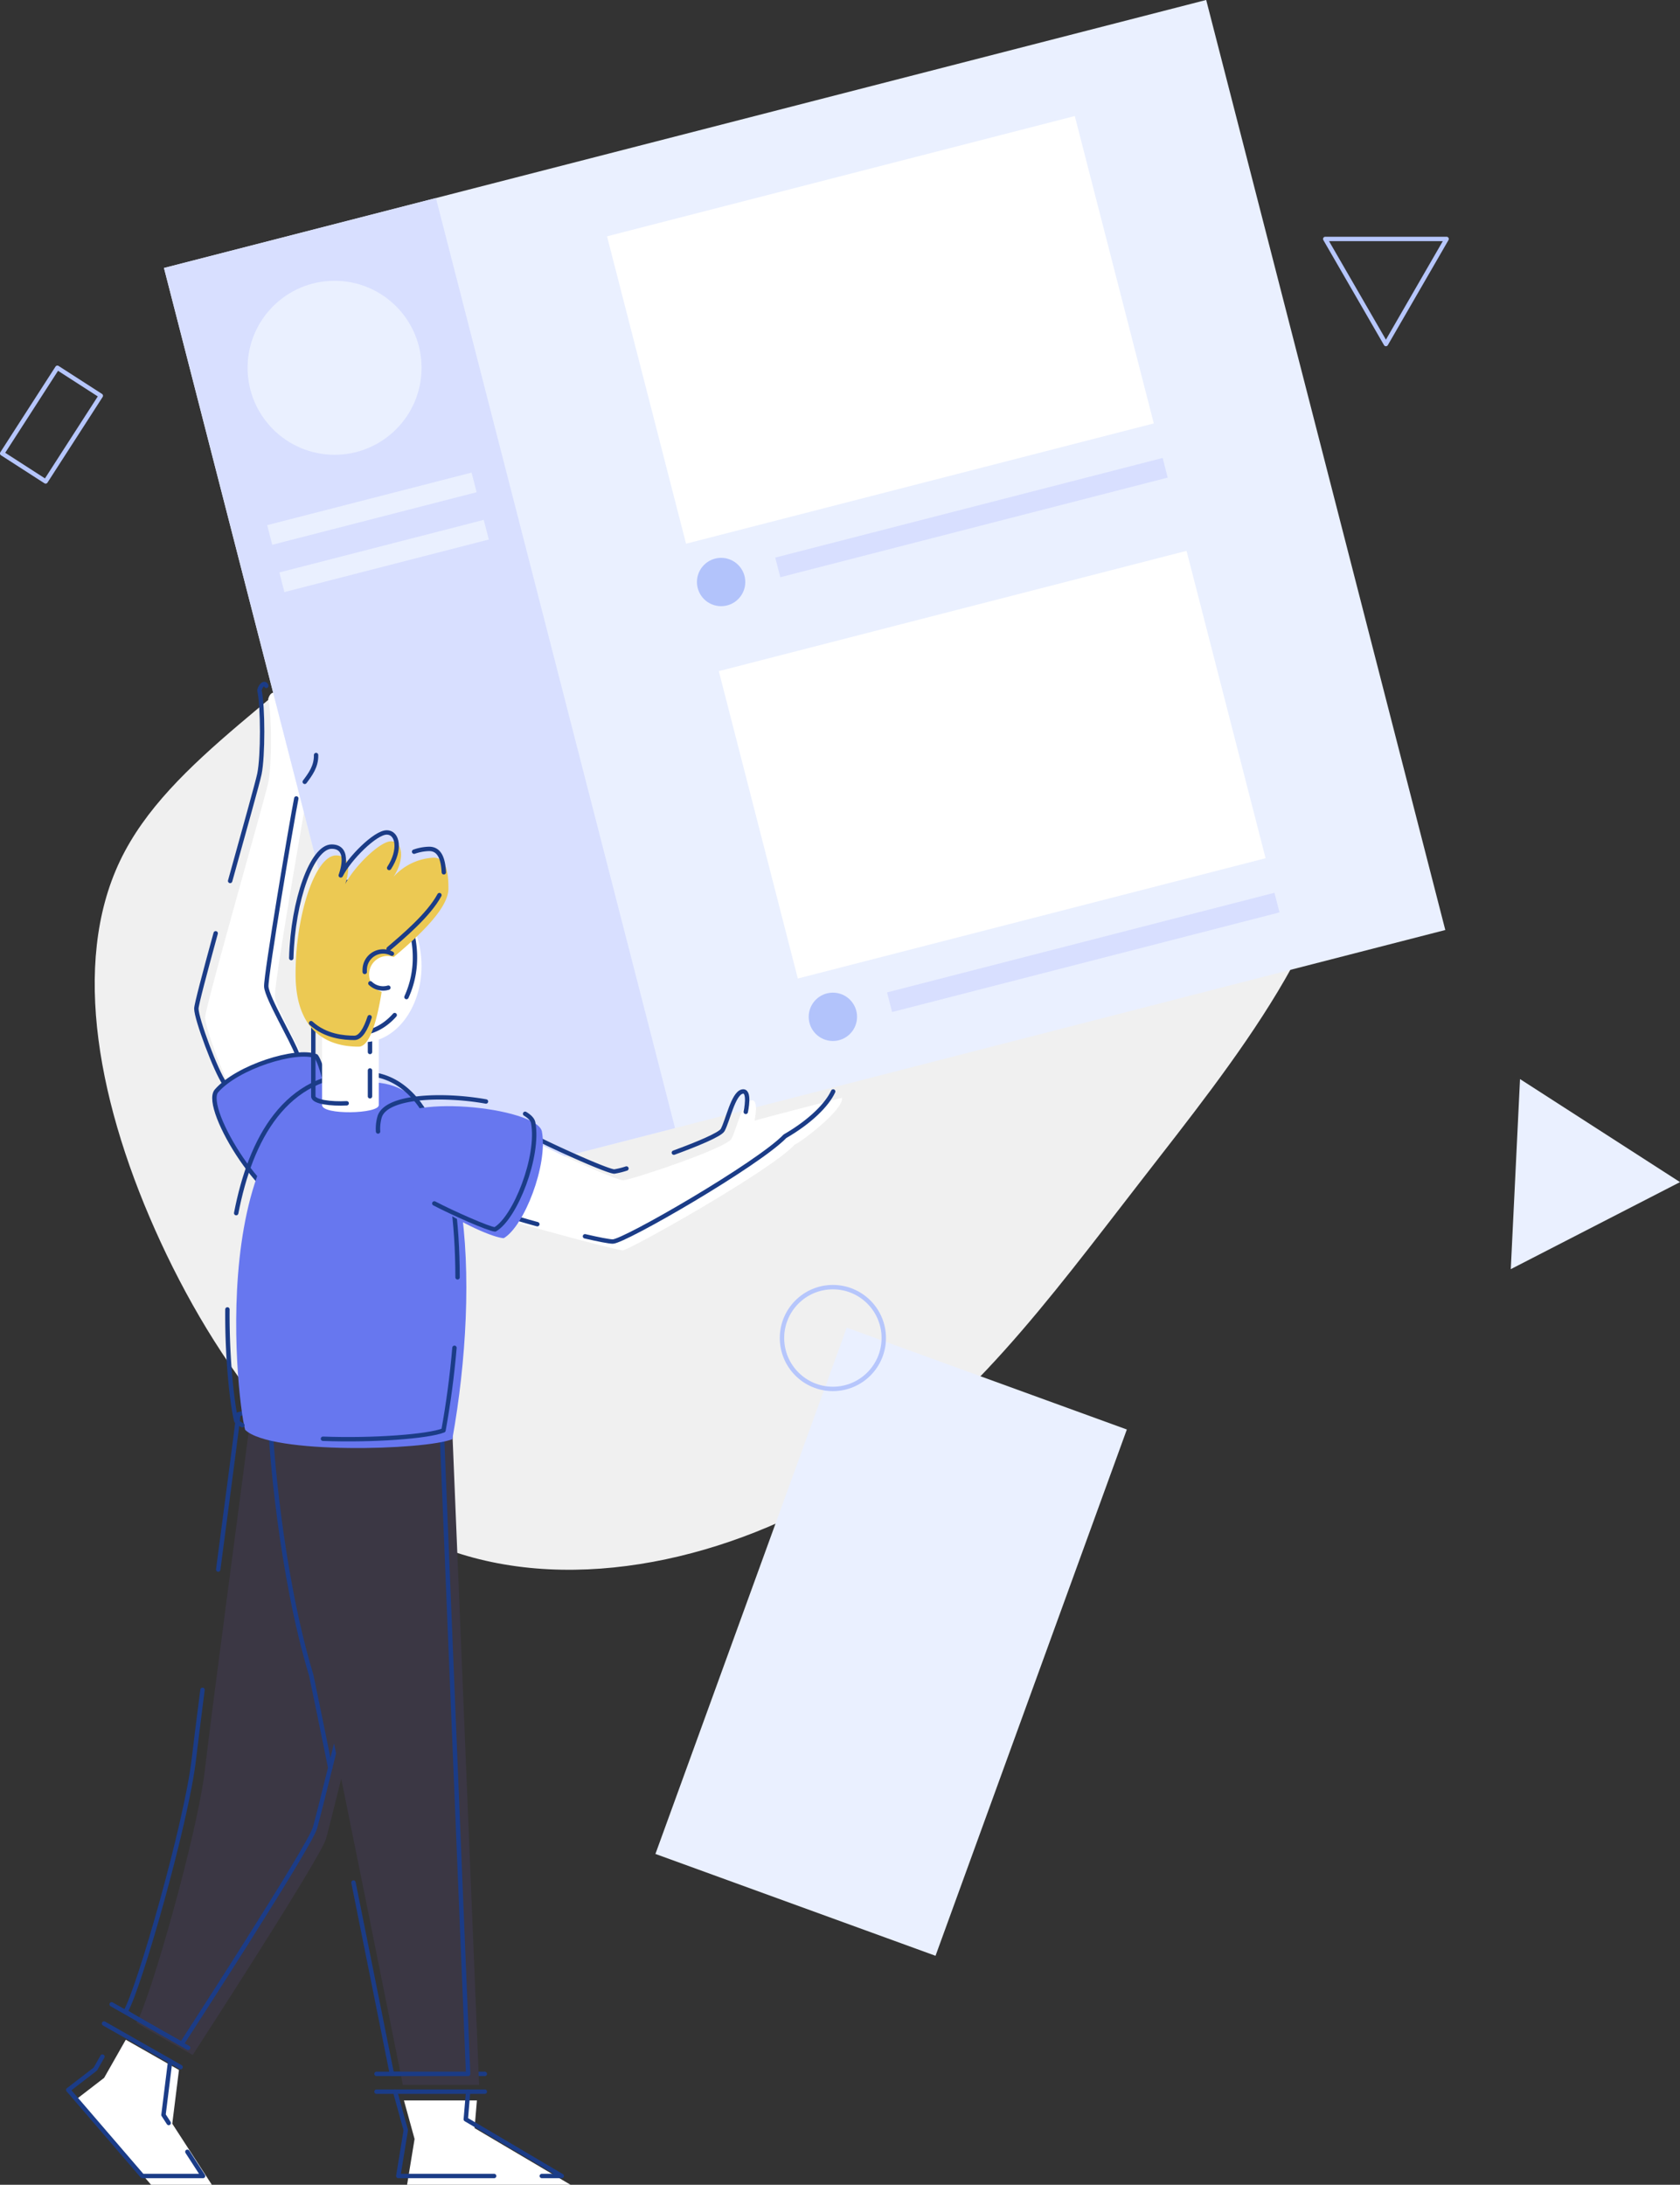 <?xml version="1.0" encoding="UTF-8" standalone="no"?>
<svg
   viewBox="0 0 764.64 994.24"
   version="1.1"
   id="svg46"
   sodipodi:docname="drawkit-grape-pack-illustration-12.svg"
   inkscape:version="1.4 (86a8ad7, 2024-10-11)"
   xmlns:inkscape="http://www.inkscape.org/namespaces/inkscape"
   xmlns:sodipodi="http://sodipodi.sourceforge.net/DTD/sodipodi-0.dtd"
   xmlns="http://www.w3.org/2000/svg"
   xmlns:svg="http://www.w3.org/2000/svg">
  <rect x="0" y="0" width="764.64" height="994.24" fill="#333333" stroke="none"/>
  <sodipodi:namedview
     id="namedview46"
     pagecolor="#ffffff"
     bordercolor="#000000"
     borderopacity="0.25"
     inkscape:showpageshadow="2"
     inkscape:pageopacity="0.0"
     inkscape:pagecheckerboard="0"
     inkscape:deskcolor="#d1d1d1"
     inkscape:zoom="0.76943194"
     inkscape:cx="382.7499"
     inkscape:cy="497.12"
     inkscape:window-width="2560"
     inkscape:window-height="1009"
     inkscape:window-x="-8"
     inkscape:window-y="-8"
     inkscape:window-maximized="1"
     inkscape:current-layer="vector" />
  <defs
     id="defs1">
    <style
       id="style1">.cls-1{fill:#3b3744;}.cls-2{fill:#f0f0f0;}.cls-3{fill:#fff;}.cls-10,.cls-4{fill:none;stroke-linecap:round;stroke-linejoin:round;stroke-width:2px;}.cls-4{stroke:#1b3c87;}.cls-5{fill:#eaf0ff;}.cls-6{fill:#d8dfff;}.cls-7{fill:#b2c3fb;}.cls-8{fill:#46dbc9;}.cls-9{fill:#ecc953;}.cls-10{stroke:#b6c6fc;}</style>
  </defs>
  <title
     id="title1">drawkit-grape-pack-illustration-12</title>
  <g
     id="Layer_2"
     data-name="Layer 2">
    <g
       id="vector">
      <path
         class="cls-1"
         d="M113.52,648.59c-.85,8.29-16.94,127.88-20.27,156.86S68.31,910,62.14,920.48c6.45,4,25.57,14.68,25.57,14.68s58.28-89.8,60.66-98.35,12.51-49.89,12.51-49.89L146.94,640.59Z"
         id="path1" />
      <path
         class="cls-2"
         d="M510.68,180.67c59.06,50.44,104.61,116,102.6,178.75s-51.44,123.14-94.12,178.17S440.42,642.05,386.83,675.53,262.25,726,204.35,705.41,101.61,626.82,73.16,565.32,32.21,438.73,54.63,391.75s79.74-76,127.59-128.31S268.57,135.13,324,115,451.77,130.24,510.68,180.67Z"
         id="path2" />
      <path
         class="cls-3"
         d="M106.18,497c-3.92-5.52-12.81-29.3-12.81-34s27-98.8,28.7-106.8,1.65-30.63,0-38.08c.72-2.78,2.63-3.68,3.13-2,1.31,1.06,8.76,5.53,8.76,5.53s17.42,24,13.53,29.42a88.08,88.08,0,0,0-8.33,13.68c-.94,6.05-14.69,84-14,89s14.54,30.21,14.9,32C137.07,487.34,107.94,498.85,106.18,497Z"
         id="path3" />
      <path
         class="cls-4"
         d="M104.75,400.9c6.41-23.07,12.56-45,13.32-48.7,1.65-8,1.65-30.63,0-38.08.72-2.78,2.63-3.68,3.13-2"
         id="path4" />
      <path
         class="cls-4"
         d="M102.18,493c-3.92-5.52-12.81-29.3-12.81-34,0-1.77,3.88-16.38,8.79-34.28"
         id="path5" />
      <rect
         class="cls-5"
         x="121.32"
         y="54.1"
         width="489.79"
         height="437.01"
         transform="translate(-56.34 99.77) rotate(-14.42)"
         id="rect5" />
      <rect
         class="cls-6"
         x="127.02"
         y="99.16"
         width="127.8"
         height="437.01"
         transform="translate(-73.08 57.54) rotate(-14.42)"
         id="rect6" />
      <circle
         class="cls-5"
         cx="152.28"
         cy="167.37"
         r="39.59"
         id="circle6" />
      <rect
         class="cls-5"
         x="121.24"
         y="226.88"
         width="96.05"
         height="9.23"
         transform="translate(-52.31 49.44) rotate(-14.42)"
         id="rect7" />
      <rect
         class="cls-5"
         x="126.78"
         y="248.41"
         width="96.05"
         height="9.23"
         transform="translate(-57.5 51.49) rotate(-14.42)"
         id="rect8" />
      <circle
         class="cls-7"
         cx="328.21"
         cy="264.86"
         r="11"
         id="circle8" />
      <rect
         class="cls-6"
         x="351.13"
         y="230.94"
         width="182.06"
         height="9.23"
         transform="translate(-44.73 117.52) rotate(-14.42)"
         id="rect9" />
      <rect
         class="cls-3"
         x="290.8"
         y="77.92"
         width="219.82"
         height="144.43"
         transform="translate(-24.76 104.5) rotate(-14.42)"
         id="rect10" />
      <circle
         class="cls-7"
         cx="379.08"
         cy="462.73"
         r="11"
         id="circle10" />
      <rect
         class="cls-6"
         x="402"
         y="428.82"
         width="182.06"
         height="9.23"
         transform="translate(-92.39 136.41) rotate(-14.42)"
         id="rect11" />
      <rect
         class="cls-3"
         x="341.67"
         y="275.79"
         width="219.82"
         height="144.43"
         transform="translate(-72.43 123.4) rotate(-14.42)"
         id="rect12" />
      <polyline
         class="cls-3"
         points="57.25 928.22 47.4 945.57 35.07 955.07 68.77 994.24 96.42 994.24 78.41 966.44 81.45 941.99"
         id="polyline12" />
      <polyline
         class="cls-3"
         points="183.85 955.86 188.69 973.4 185.28 994.24 259.68 994.24 216 968.45 217.06 955.86"
         id="polyline13" />
      <path
         class="cls-4"
         d="M92.17,769c-1.74,13.58-3.16,24.86-3.92,31.45-3.32,29-24.94,104.58-31.11,115,6.45,4,25.57,14.68,25.57,14.68s58.28-89.8,60.66-98.35,12.51-49.89,12.51-49.89L141.94,635.59l-33.42,8c-.42,4.15-4.66,36.12-9.2,70.67"
         id="path13" />
      <line
         class="cls-4"
         x1="171.36"
         y1="943.77"
         x2="220.67"
         y2="943.77"
         id="line13" />
      <line
         class="cls-4"
         x1="171.36"
         y1="951.86"
         x2="220.67"
         y2="951.86"
         id="line14" />
      <polyline
         class="cls-4"
         points="246.6 990.24 255.68 990.24 212 964.45 213.06 951.86"
         id="polyline14" />
      <polyline
         class="cls-4"
         points="179.85 951.86 184.69 969.4 181.28 990.24 224.91 990.24"
         id="polyline15" />
      <line
         class="cls-4"
         x1="50.81"
         y1="912.12"
         x2="85.64"
         y2="931.93"
         id="line15" />
      <line
         class="cls-4"
         x1="47.35"
         y1="920.86"
         x2="82.19"
         y2="940.68"
         id="line16" />
      <polyline
         class="cls-4"
         points="76.79 966.12 74.41 962.44 77.45 937.99"
         id="polyline16" />
      <polyline
         class="cls-4"
         points="46.62 935.89 43.4 941.57 31.07 951.07 64.77 990.24 92.42 990.24 85.28 979.22"
         id="polyline17" />
      <path
         class="cls-1"
         d="M128.26,655.84c0,5,4.16,64.44,18.4,111.5,9.41,44.94,36.7,181.43,36.7,181.43h34.7l-12.49-304.9Z"
         id="path17" />
      <path
         class="cls-4"
         d="M160.88,856.69c9.08,45.08,17.48,87.08,17.48,87.08h34.7l-12.49-304.9-77.31,12c0,5,4.16,64.44,18.4,111.5,2.14,10.21,5.2,25.14,8.65,42.13"
         id="path18" />
      <path
         class="cls-3"
         d="M247.09,521.38c8,4.24,33.46,15.75,36.53,15.75s47-14.5,49.32-18.93,4.72-16.23,8.74-17.41,1.75,9.2,1.75,9.2c2.38-.78,39.95-10.57,39.78-10.37,1,5.38-19.33,20.63-21.45,21.18C351.31,532.52,286.24,569,283.41,569s-46.79-12-49.56-13C234.4,551.91,243.29,524.27,247.09,521.38Z"
         id="path19" />
      <path
         class="cls-4"
         d="M138.7,355.79c2.51-3.36,5.29-7,5.16-12.19"
         id="path20" />
      <path
         class="cls-4"
         d="M135.38,480c-2-6.08-13.87-25.84-14.18-31-.3-5,11.52-74.88,13.66-85.65"
         id="path21" />
      <path
         class="cls-8"
         d="M140.76,552.06c-13.83,6-45-43.72-38.22-51.63,9.48-10.9,36.18-19.29,45.33-15.76C152.49,491,164.28,541.91,140.76,552.06Z"
         id="path22" />
      <path
         class="cls-4"
         d="M136.76,548.06c-13.83,6-45-43.72-38.22-51.63,9.48-10.9,36.18-19.29,45.33-15.76C148.49,487,160.28,537.91,136.76,548.06Z"
         id="path23"
         style="fill:#6777ef;fill-opacity:1" />
      <path
         class="cls-4"
         d="M266.25,562.61c6.07,1.41,11,2.38,12.66,2.38,5.19,0,66.08-35.16,78.35-47.9,11.81-6.85,19.24-14.5,21.95-20.39"
         id="path24" />
      <path
         class="cls-4"
         d="M231.37,553.16c2.16.82,7.17,2.3,13.19,3.94"
         id="path25" />
      <path
         class="cls-4"
         d="M306.7,524.55c10.89-4,21.14-8.27,22.24-10.35,2.36-4.43,4.72-16.23,8.74-17.41s1.75,9.2,1.75,9.2"
         id="path26" />
      <path
         class="cls-4"
         d="M243.09,517.38c8,4.24,33.46,15.75,36.53,15.75a35.6,35.6,0,0,0,5.5-1.37"
         id="path27" />
      <path
         class="cls-8"
         d="M169,492.57c46.09,0,49.63,91.47,36.87,162.37-12.41,5-82.6,7.09-94.3-4.26C107.32,635.09,92.19,492.58,169,492.57Z"
         id="path28"
         style="fill:#6777ef;fill-opacity:1" />
      <path
         class="cls-4"
         d="M107.5,552.07c6.52-33.78,22.43-63.5,57.5-63.5,31.56,0,43.17,42.9,43.26,92.71"
         id="path29" />
      <path
         class="cls-4"
         d="M110.3,648.59a12.13,12.13,0,0,1-2.73-1.91c-1.48-5.41-4.26-26.09-4.06-50.8"
         id="path30" />
      <path
         class="cls-4"
         d="M206.85,613.35c-1.09,12.76-2.8,25.47-5,37.59-7,2.78-32.07,4.67-54.86,3.8"
         id="path31" />
      <path
         class="cls-8"
         d="M176.74,512.41c4.31-15.58,67.77-8.49,69.9,2.5,2.84,15.24-8.15,43.25-17.37,48.56C220.76,563.12,169.4,538.93,176.74,512.41Z"
         id="path32"
         style="fill:#6777ef;fill-opacity:1" />
      <path
         class="cls-4"
         d="M239,506.86c2.09,1.25,3.4,2.62,3.68,4.05,2.84,15.24-8.15,43.25-17.37,48.56-2.72-.11-19.49-7.55-27.63-11.82"
         id="path33" />
      <path
         class="cls-4"
         d="M172.07,514.91a19.6,19.6,0,0,1,.67-6.5c2.72-9.82,28.9-10.64,48.44-7.15"
         id="path34" />
      <path
         class="cls-3"
         d="M172.4,502.9c0,4.07-25.8,4.59-25.8,0V466.3h25.8Z"
         id="path35" />
      <path
         class="cls-4"
         d="M168.4,487.13V498.9"
         id="path36" />
      <path
         class="cls-4"
         d="M157.79,502.08c-7.11.36-15.19-.61-15.19-3.18V462.3h25.8v16.43"
         id="path37" />
      <ellipse
         class="cls-3"
         cx="165.48"
         cy="439.59"
         rx="26.38"
         ry="34.69"
         id="ellipse37" />
      <path
         class="cls-4"
         d="M179.64,461.94c-4.61,5.2-10.61,8.34-17.16,8.34-14.57,0-26.39-15.53-26.39-34.69s11.82-34.69,26.39-34.69,26.38,15.53,26.38,34.69A42.92,42.92,0,0,1,185,453.73"
         id="path38" />
      <path
         class="cls-9"
         d="M134.53,443.37c0-27.63,9.17-54.08,18.41-54.08s4.15,13.11,4.15,13.11c3.84-7.68,15.71-19.55,20.9-19.55s6.45,8,1.13,16.16a26.31,26.31,0,0,1,18.2-8.7c6,0,6.78,7.12,6.78,14.13,0,12.39-26,31.41-28.93,34.69-.23,4.07-3.62,37.18-11.87,37.18S134.53,474.28,134.53,443.37Z"
         id="path39" />
      <path
         class="cls-4"
         d="M168.22,462.9c-1.76,5.4-4.05,9.41-6.92,9.41-4.64,0-13.16-.64-19.73-6.7"
         id="path40" />
      <path
         class="cls-4"
         d="M200,407.34c-4.81,9-16.8,19.07-23.11,24.44"
         id="path41" />
      <path
         class="cls-4"
         d="M188.48,387.58a22.07,22.07,0,0,1,6.84-1.27c5,0,6.37,4.95,6.69,10.65"
         id="path42" />
      <path
         class="cls-4"
         d="M132.57,436c.7-26.38,9.51-50.73,18.37-50.73,9.23,0,4.15,13.11,4.15,13.11,3.84-7.68,15.71-19.55,20.9-19.55s6.45,8,1.13,16.16"
         id="path43" />
      <circle
         class="cls-3"
         cx="176.37"
         cy="443.41"
         r="8.39"
         id="circle43" />
      <path
         class="cls-4"
         d="M166,442.3a8.7,8.7,0,0,1,0-.89A8.38,8.38,0,0,1,178.37,434"
         id="path44" />
      <path
         class="cls-4"
         d="M176.75,449.46a8.21,8.21,0,0,1-2.38.35,8.35,8.35,0,0,1-5.79-2.32"
         id="path45" />
      <polygon
         class="cls-10"
         points="658.41 108.74 603.17 108.74 630.79 156.57 658.41 108.74"
         id="polygon45" />
      <rect
         class="cls-10"
         x="11.68"
         y="170.04"
         width="23.52"
         height="46.38"
         transform="translate(108.38 18.09) rotate(32.79)"
         id="rect45" />
      <rect
         class="cls-5"
         x="337.81"
         y="619.68"
         width="135.65"
         height="254.84"
         transform="translate(279.65 -93.63) rotate(19.98)"
         id="rect46" />
      <circle
         class="cls-10"
         cx="379.08"
         cy="608.9"
         r="23.16"
         id="circle46" />
      <polygon
         class="cls-5"
         points="691.83 491.06 687.62 577.56 764.64 537.95 691.83 491.06"
         id="polygon46" />
    </g>
  </g>
</svg>
